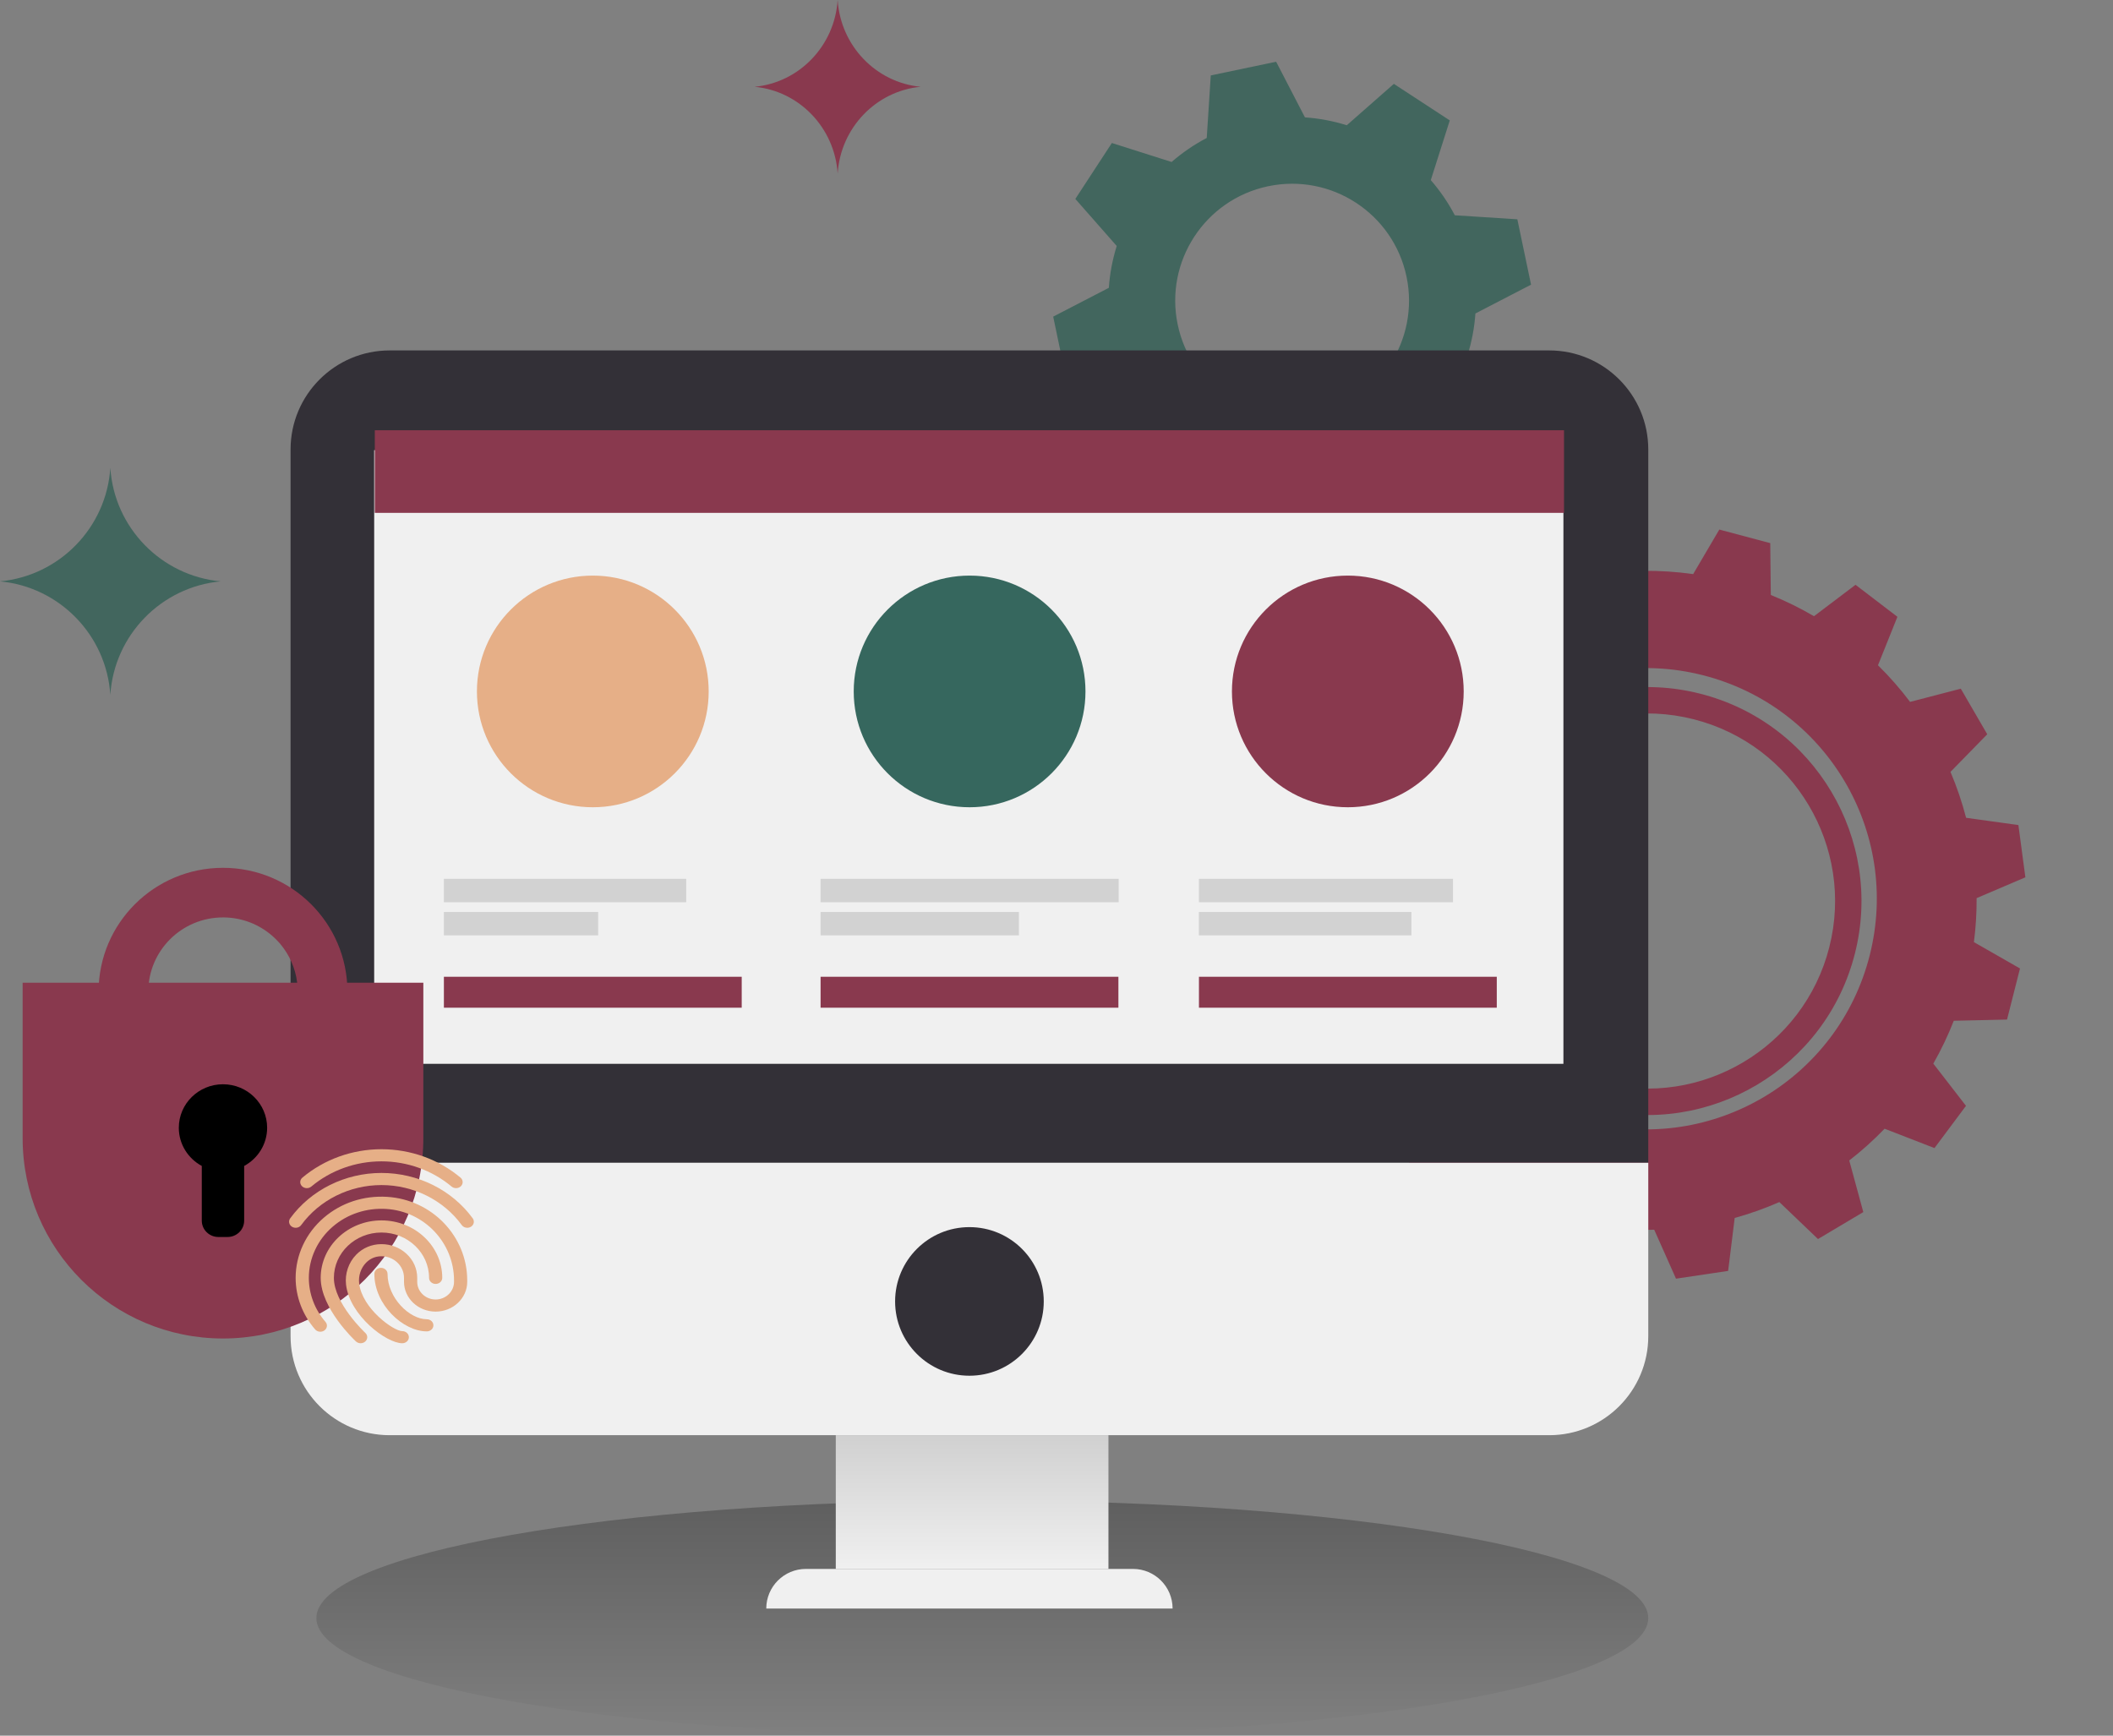 <?xml version="1.0" encoding="UTF-8"?> <svg xmlns="http://www.w3.org/2000/svg" width="280" height="230" viewBox="0 0 280 230" fill="none"><rect x="0" y="0" width="280" height="230" fill="#808080" stroke="none"/> <path fill-rule="evenodd" clip-rule="evenodd" d="M160.442 9.996L169.105 8.179L172.922 15.553C174.824 15.685 176.683 16.04 178.466 16.598L184.704 11.114L192.114 15.955L189.598 23.87C190.825 25.279 191.897 26.839 192.782 28.527L201.068 29.061L202.884 37.723L195.511 41.54C195.379 43.442 195.023 45.301 194.466 47.084L199.949 53.322L195.108 60.732L187.193 58.216C185.785 59.443 184.225 60.515 182.536 61.4L182.003 69.686L173.34 71.502L169.523 64.129C167.621 63.997 165.762 63.642 163.979 63.084L157.742 68.567L150.332 63.726L152.847 55.811C151.621 54.403 150.548 52.843 149.663 51.154L141.377 50.621L139.561 41.958L146.935 38.141C147.067 36.239 147.422 34.38 147.98 32.597L142.496 26.36L147.337 18.95L155.252 21.465C156.661 20.239 158.221 19.167 159.909 18.282L160.442 9.996ZM179.719 26.889C179.703 26.878 179.687 26.868 179.67 26.857C176.363 24.705 172.238 23.809 168.071 24.675L168.017 24.686C159.659 26.454 154.309 34.656 156.063 43.02C157.818 51.393 166.029 56.757 174.402 55.001C182.766 53.247 188.128 45.051 186.388 36.687L186.378 36.637C185.497 32.472 183.019 29.054 179.719 26.889Z" fill="#42665E"></path> <path fill-rule="evenodd" clip-rule="evenodd" d="M227.832 70.175L234.581 71.972L234.655 78.843C236.651 79.649 238.561 80.591 240.377 81.657L245.882 77.495L251.432 81.736L248.856 88.157C250.396 89.672 251.817 91.296 253.111 93.012L259.83 91.261L263.336 97.302L258.465 102.286C259.3 104.255 259.993 106.289 260.534 108.371L267.464 109.334L268.389 116.258L261.928 119.018C261.939 120.947 261.822 122.893 261.57 124.847L267.676 128.339L265.957 135.109L258.902 135.267C258.127 137.245 257.219 139.141 256.19 140.947L260.52 146.542L256.342 152.139L249.734 149.574C248.272 151.091 246.705 152.497 245.05 153.781L246.912 160.62L240.909 164.192L235.787 159.293C233.873 160.134 231.895 160.839 229.869 161.399L229.001 168.416L222.092 169.444L219.208 162.963C217.069 163.008 214.907 162.895 212.736 162.615L209.209 168.728L202.446 166.983L202.316 159.95C200.324 159.171 198.415 158.256 196.597 157.219L191.028 161.495L185.447 157.296L188.004 150.783C186.466 149.302 185.043 147.713 183.745 146.034L177.013 147.841L173.463 141.825L178.278 136.828C177.43 134.896 176.72 132.9 176.157 130.854L169.297 129.979L168.295 123.067L174.61 120.285C174.562 118.062 174.684 115.815 174.986 113.559L169.051 110.103L170.822 103.346L177.668 103.246C178.466 101.22 179.406 99.281 180.472 97.436L176.324 91.992L180.544 86.426L186.89 88.945C188.412 87.375 190.045 85.927 191.774 84.608L190.029 78.011L196.057 74.483L200.952 79.232C202.956 78.365 205.028 77.646 207.152 77.085L208.067 70.316L214.986 69.365L217.699 75.648C219.902 75.621 222.129 75.761 224.364 76.079L227.832 70.175ZM210.619 148.715C226.977 152.867 243.604 142.973 247.756 126.615C251.909 110.258 242.014 93.631 225.656 89.478C209.299 85.326 192.672 95.22 188.52 111.578C184.367 127.935 194.261 144.562 210.619 148.715Z" fill="#89394E"></path> <path fill-rule="evenodd" clip-rule="evenodd" d="M225.293 91.925C240.457 95.775 249.644 111.213 245.795 126.377C241.944 141.547 226.505 150.734 211.342 146.884C196.172 143.033 186.985 127.595 190.836 112.425C194.685 97.261 210.123 88.075 225.293 91.925ZM224.433 95.314C211.133 91.937 197.599 99.992 194.224 113.285C190.849 126.579 198.903 140.114 212.203 143.49C225.497 146.865 239.032 138.81 242.406 125.517C245.781 112.223 237.727 98.688 224.433 95.314Z" fill="#89394E"></path> <path d="M14.62 92.079C14.103 84.147 7.87 77.775 0 77.04C7.87 76.304 14.103 69.932 14.62 62C15.136 69.932 21.368 76.304 29.239 77.04C21.368 77.775 15.136 84.147 14.62 92.079Z" fill="#42665E"></path> <path d="M111 23C110.611 16.935 105.922 12.062 100 11.5C105.922 10.938 110.611 6.065 111 0C111.389 6.065 116.078 10.938 122 11.5C116.078 12.062 111.389 16.935 111 23Z" fill="#89394E"></path> <path d="M130.17 230C178.907 230 218.416 223.025 218.416 214.421C218.416 205.817 178.907 198.842 130.17 198.842C81.433 198.842 41.924 205.817 41.924 214.421C41.924 223.025 81.433 230 130.17 230Z" fill="url(#paint0_linear_598_537)"></path> <path d="M38.504 59.565C38.504 52.315 44.384 46.437 51.636 46.437H205.285C212.538 46.437 218.418 52.315 218.418 59.565V154.082H38.504V59.565Z" fill="#333037"></path> <path d="M38.504 154.087H218.418V177.06C218.418 184.31 212.538 190.187 205.285 190.187H51.636C44.384 190.187 38.504 184.31 38.504 177.06V154.087Z" fill="#F0F0F0"></path> <path d="M138.311 172.46C138.311 177.898 133.901 182.306 128.462 182.306C123.022 182.306 118.613 177.898 118.613 172.46C118.613 167.023 123.022 162.614 128.462 162.614C133.901 162.614 138.311 167.023 138.311 172.46Z" fill="#333037"></path> <path d="M146.884 190.183H110.752V207.921H146.884V190.183Z" fill="url(#paint1_linear_598_537)"></path> <path d="M101.541 213.158C101.541 210.259 103.892 207.907 106.795 207.908L150.131 207.907C153.032 207.907 155.384 210.258 155.385 213.159L101.541 213.158Z" fill="#F0F0F0"></path> <path d="M207.173 59.653H49.584V140.973H207.173V59.653Z" fill="#F0F0F0"></path> <path d="M90.935 116.458H58.818V119.559H90.935V116.458Z" fill="#D2D2D2"></path> <path d="M79.262 120.851H58.82V123.952H79.262V120.851Z" fill="#D2D2D2"></path> <path d="M98.288 129.437H58.822V133.537H98.288V129.437Z" fill="#89394E"></path> <path d="M78.555 106.975C87.035 106.975 93.91 100.103 93.91 91.626C93.91 83.148 87.035 76.276 78.555 76.276C70.074 76.276 63.199 83.148 63.199 91.626C63.199 100.103 70.074 106.975 78.555 106.975Z" fill="#E6AF87"></path> <path d="M148.238 116.458H108.734V119.559H148.238V116.458Z" fill="#D2D2D2"></path> <path d="M135.02 120.851H108.738V123.952H135.02V120.851Z" fill="#D2D2D2"></path> <path d="M148.204 129.437H108.738V133.537H148.204V129.437Z" fill="#89394E"></path> <path d="M128.484 106.975C136.965 106.975 143.84 100.103 143.84 91.626C143.84 83.148 136.965 76.276 128.484 76.276C120.004 76.276 113.129 83.148 113.129 91.626C113.129 100.103 120.004 106.975 128.484 106.975Z" fill="#36675E"></path> <path d="M192.537 116.458H158.871V119.559H192.537V116.458Z" fill="#D2D2D2"></path> <path d="M187.032 120.851H158.865V123.952H187.032V120.851Z" fill="#D2D2D2"></path> <path d="M198.343 129.437H158.877V133.537H198.343V129.437Z" fill="#89394E"></path> <path d="M178.604 106.975C187.084 106.975 193.959 100.103 193.959 91.626C193.959 83.148 187.084 76.276 178.604 76.276C170.123 76.276 163.248 83.148 163.248 91.626C163.248 100.103 170.123 106.975 178.604 106.975Z" fill="#89394E"></path> <path d="M207.254 57.015H49.666V67.962H207.254V57.015Z" fill="#89394E"></path> <path fill-rule="evenodd" clip-rule="evenodd" d="M44.012 131.405C44.012 139.349 37.537 145.788 29.55 145.788C21.563 145.788 15.088 139.349 15.088 131.405C15.088 123.462 21.563 117.023 29.55 117.023C37.537 117.023 44.012 123.462 44.012 131.405ZM29.55 119.55L29.627 119.551C32.614 119.57 35.341 120.681 37.422 122.503C37.529 122.597 37.635 122.693 37.739 122.79C37.799 122.847 37.859 122.905 37.918 122.963C37.99 123.032 38.06 123.103 38.129 123.175C38.212 123.26 38.294 123.346 38.373 123.435L38.422 123.488C38.465 123.536 38.509 123.585 38.552 123.634L38.564 123.647L38.595 123.683C38.671 123.772 38.747 123.862 38.821 123.953C38.842 123.979 38.863 124.004 38.884 124.031L38.928 124.086C38.951 124.115 38.972 124.143 38.995 124.171C39.072 124.271 39.148 124.372 39.221 124.474C40.518 126.26 41.326 128.418 41.453 130.758C41.465 130.972 41.471 131.188 41.471 131.405C41.471 136.376 38.395 140.631 34.034 142.393C32.672 142.944 31.185 143.25 29.627 143.26H29.55C29.293 143.26 29.037 143.252 28.784 143.236C22.558 142.844 17.63 137.697 17.63 131.405C17.63 124.858 22.966 119.55 29.55 119.55Z" fill="#89394E"></path> <path fill-rule="evenodd" clip-rule="evenodd" d="M46.037 131.405C46.037 122.348 38.659 115 29.552 115C20.444 115 13.066 122.348 13.066 131.405C13.066 140.463 20.444 147.811 29.552 147.811C38.659 147.811 46.037 140.463 46.037 131.405ZM36.925 124.844L36.922 124.842C36.958 124.883 36.994 124.924 37.03 124.965L37.08 124.988L37.084 124.991L37.033 124.968L37.085 124.992L37.093 124.998L37.037 124.973L37.095 124.999L37.114 125.016L37.153 125.046L37.066 125.006L37.255 125.232C37.272 125.253 37.289 125.274 37.306 125.294L37.344 125.34L37.341 125.338L37.398 125.411C37.462 125.494 37.525 125.578 37.586 125.662C38.66 127.141 39.33 128.929 39.435 130.867C39.435 130.867 39.435 130.867 39.435 130.867C39.445 131.046 39.45 131.225 39.45 131.405C39.45 135.528 36.895 139.056 33.278 140.517C32.146 140.975 30.91 141.229 29.616 141.237L29.552 141.239V141.237C29.337 141.237 29.124 141.231 28.913 141.217C23.747 140.892 19.654 136.626 19.654 131.405C19.654 125.972 24.088 121.573 29.552 121.573H29.629C32.097 121.589 34.362 122.512 36.091 124.025L36.355 124.264L36.504 124.408C36.563 124.465 36.621 124.524 36.679 124.583C36.748 124.654 36.816 124.727 36.883 124.8L36.925 124.844ZM38.93 126.109L38.815 126.052H38.81L38.93 126.109ZM38.596 125.706L37.986 125.419L37.958 125.414L38.596 125.706ZM38.566 125.67L38.038 125.429L38.035 125.428L38.566 125.67ZM38.554 125.657L38.06 125.433L38.058 125.432L38.554 125.657ZM38.423 125.51L38.306 125.456H38.3L38.423 125.51Z" fill="#89394E"></path> <path fill-rule="evenodd" clip-rule="evenodd" d="M56.098 130.229H3V150.825C3 165.486 14.887 177.372 29.549 177.372C44.211 177.372 56.098 165.486 56.098 150.825C56.098 140.11 56.098 130.229 56.098 130.229Z" fill="#89394E" stroke="#FC8545" stroke-width="0" stroke-miterlimit="1.5" stroke-linecap="round" stroke-linejoin="round"></path> <path fill-rule="evenodd" clip-rule="evenodd" d="M26.739 154.507C24.926 153.524 23.695 151.629 23.695 149.447C23.695 146.264 26.318 143.682 29.547 143.682C32.777 143.682 35.399 146.264 35.399 149.447C35.399 151.629 34.169 153.524 32.355 154.507V161.755C32.355 162.33 32.124 162.88 31.712 163.284C31.3 163.692 30.742 163.921 30.16 163.921H28.934C28.352 163.921 27.794 163.692 27.382 163.284C26.97 162.88 26.739 162.33 26.739 161.755V154.507Z" fill="black"></path> <path d="M60.433 157.449C60.222 157.449 60.012 157.381 59.844 157.239C57.271 155.084 53.969 153.897 50.547 153.897C47.124 153.897 43.822 155.084 41.249 157.24C40.891 157.539 40.339 157.515 40.013 157.188C39.688 156.86 39.714 156.351 40.071 156.053C42.968 153.626 46.688 152.29 50.547 152.29C54.406 152.29 58.126 153.626 61.023 156.053C61.38 156.351 61.405 156.859 61.08 157.188C60.907 157.361 60.671 157.449 60.433 157.449Z" fill="#E6AF87"></path> <path d="M61.915 162.7C61.634 162.7 61.357 162.576 61.189 162.345C58.761 159.023 54.784 157.04 50.548 157.04C46.313 157.04 42.335 159.023 39.908 162.345C39.639 162.714 39.094 162.813 38.694 162.564C38.293 162.317 38.186 161.818 38.455 161.449C41.208 157.683 45.729 155.435 50.548 155.435C55.368 155.435 59.889 157.683 62.642 161.45C62.911 161.819 62.805 162.318 62.403 162.565C62.253 162.656 62.084 162.7 61.915 162.7Z" fill="#E6AF87"></path> <path d="M47.789 178.001C47.564 178.001 47.339 177.922 47.167 177.763C46.976 177.587 42.496 173.384 42.496 169.338C42.496 165.139 46.109 161.722 50.551 161.722C54.992 161.722 58.605 165.139 58.605 169.338C58.605 169.782 58.214 170.142 57.731 170.142C57.248 170.142 56.857 169.782 56.857 169.338C56.857 166.025 54.028 163.329 50.551 163.329C47.073 163.329 44.245 166.025 44.245 169.338C44.245 172.731 48.368 176.594 48.41 176.633C48.751 176.948 48.748 177.456 48.404 177.769C48.234 177.924 48.012 178.001 47.789 178.001Z" fill="#E6AF87"></path> <path d="M53.307 178.002C51.204 178.002 46.328 174.325 45.855 170.23C45.689 168.783 46.19 167.302 47.196 166.27C48.07 165.372 49.251 164.874 50.52 164.868H50.545C51.783 164.868 52.953 165.314 53.844 166.127C54.775 166.977 55.286 168.118 55.286 169.339V169.863C55.286 171.154 56.38 172.204 57.725 172.204C59.07 172.204 60.165 171.154 60.165 169.863V169.68C60.165 164.677 56.221 160.515 51.186 160.206C48.56 160.043 46.042 160.876 44.099 162.545C42.082 164.278 40.925 166.755 40.925 169.339C40.925 171.465 41.709 173.535 43.131 175.17C43.432 175.517 43.371 176.022 42.993 176.299C42.617 176.577 42.067 176.52 41.763 176.173C40.096 174.254 39.176 171.827 39.176 169.338C39.176 166.311 40.535 163.406 42.903 161.371C45.203 159.394 48.185 158.41 51.3 158.602C57.251 158.967 61.913 163.833 61.913 169.679V169.862C61.913 172.039 60.033 173.809 57.724 173.809C55.415 173.809 53.536 172.039 53.536 169.862V169.338C53.536 168.547 53.208 167.813 52.611 167.266C52.051 166.754 51.318 166.474 50.545 166.474H50.528C49.543 166.477 48.88 166.948 48.498 167.341C47.816 168.041 47.477 169.058 47.593 170.061C47.978 173.401 52.156 176.396 53.306 176.396C53.788 176.396 54.18 176.756 54.18 177.199C54.18 177.643 53.789 178.002 53.307 178.002Z" fill="#E6AF87"></path> <path d="M56.557 176.429C53.428 176.429 49.607 172.916 49.607 168.813C49.607 168.37 49.999 168.01 50.482 168.01C50.964 168.01 51.356 168.37 51.356 168.813C51.356 171.993 54.265 174.822 56.557 174.822C57.04 174.822 57.431 175.182 57.431 175.626C57.431 176.069 57.04 176.429 56.557 176.429Z" fill="#E6AF87"></path> <defs> <linearGradient id="paint0_linear_598_537" x1="130.17" y1="198.842" x2="130.17" y2="230" gradientUnits="userSpaceOnUse"> <stop stop-opacity="0.26"></stop> <stop offset="1" stop-opacity="0"></stop> </linearGradient> <linearGradient id="paint1_linear_598_537" x1="148.489" y1="207.903" x2="148.489" y2="170.162" gradientUnits="userSpaceOnUse"> <stop stop-color="#F0F0F0"></stop> <stop offset="1" stop-color="#ACACAC"></stop> </linearGradient> </defs> </svg> 